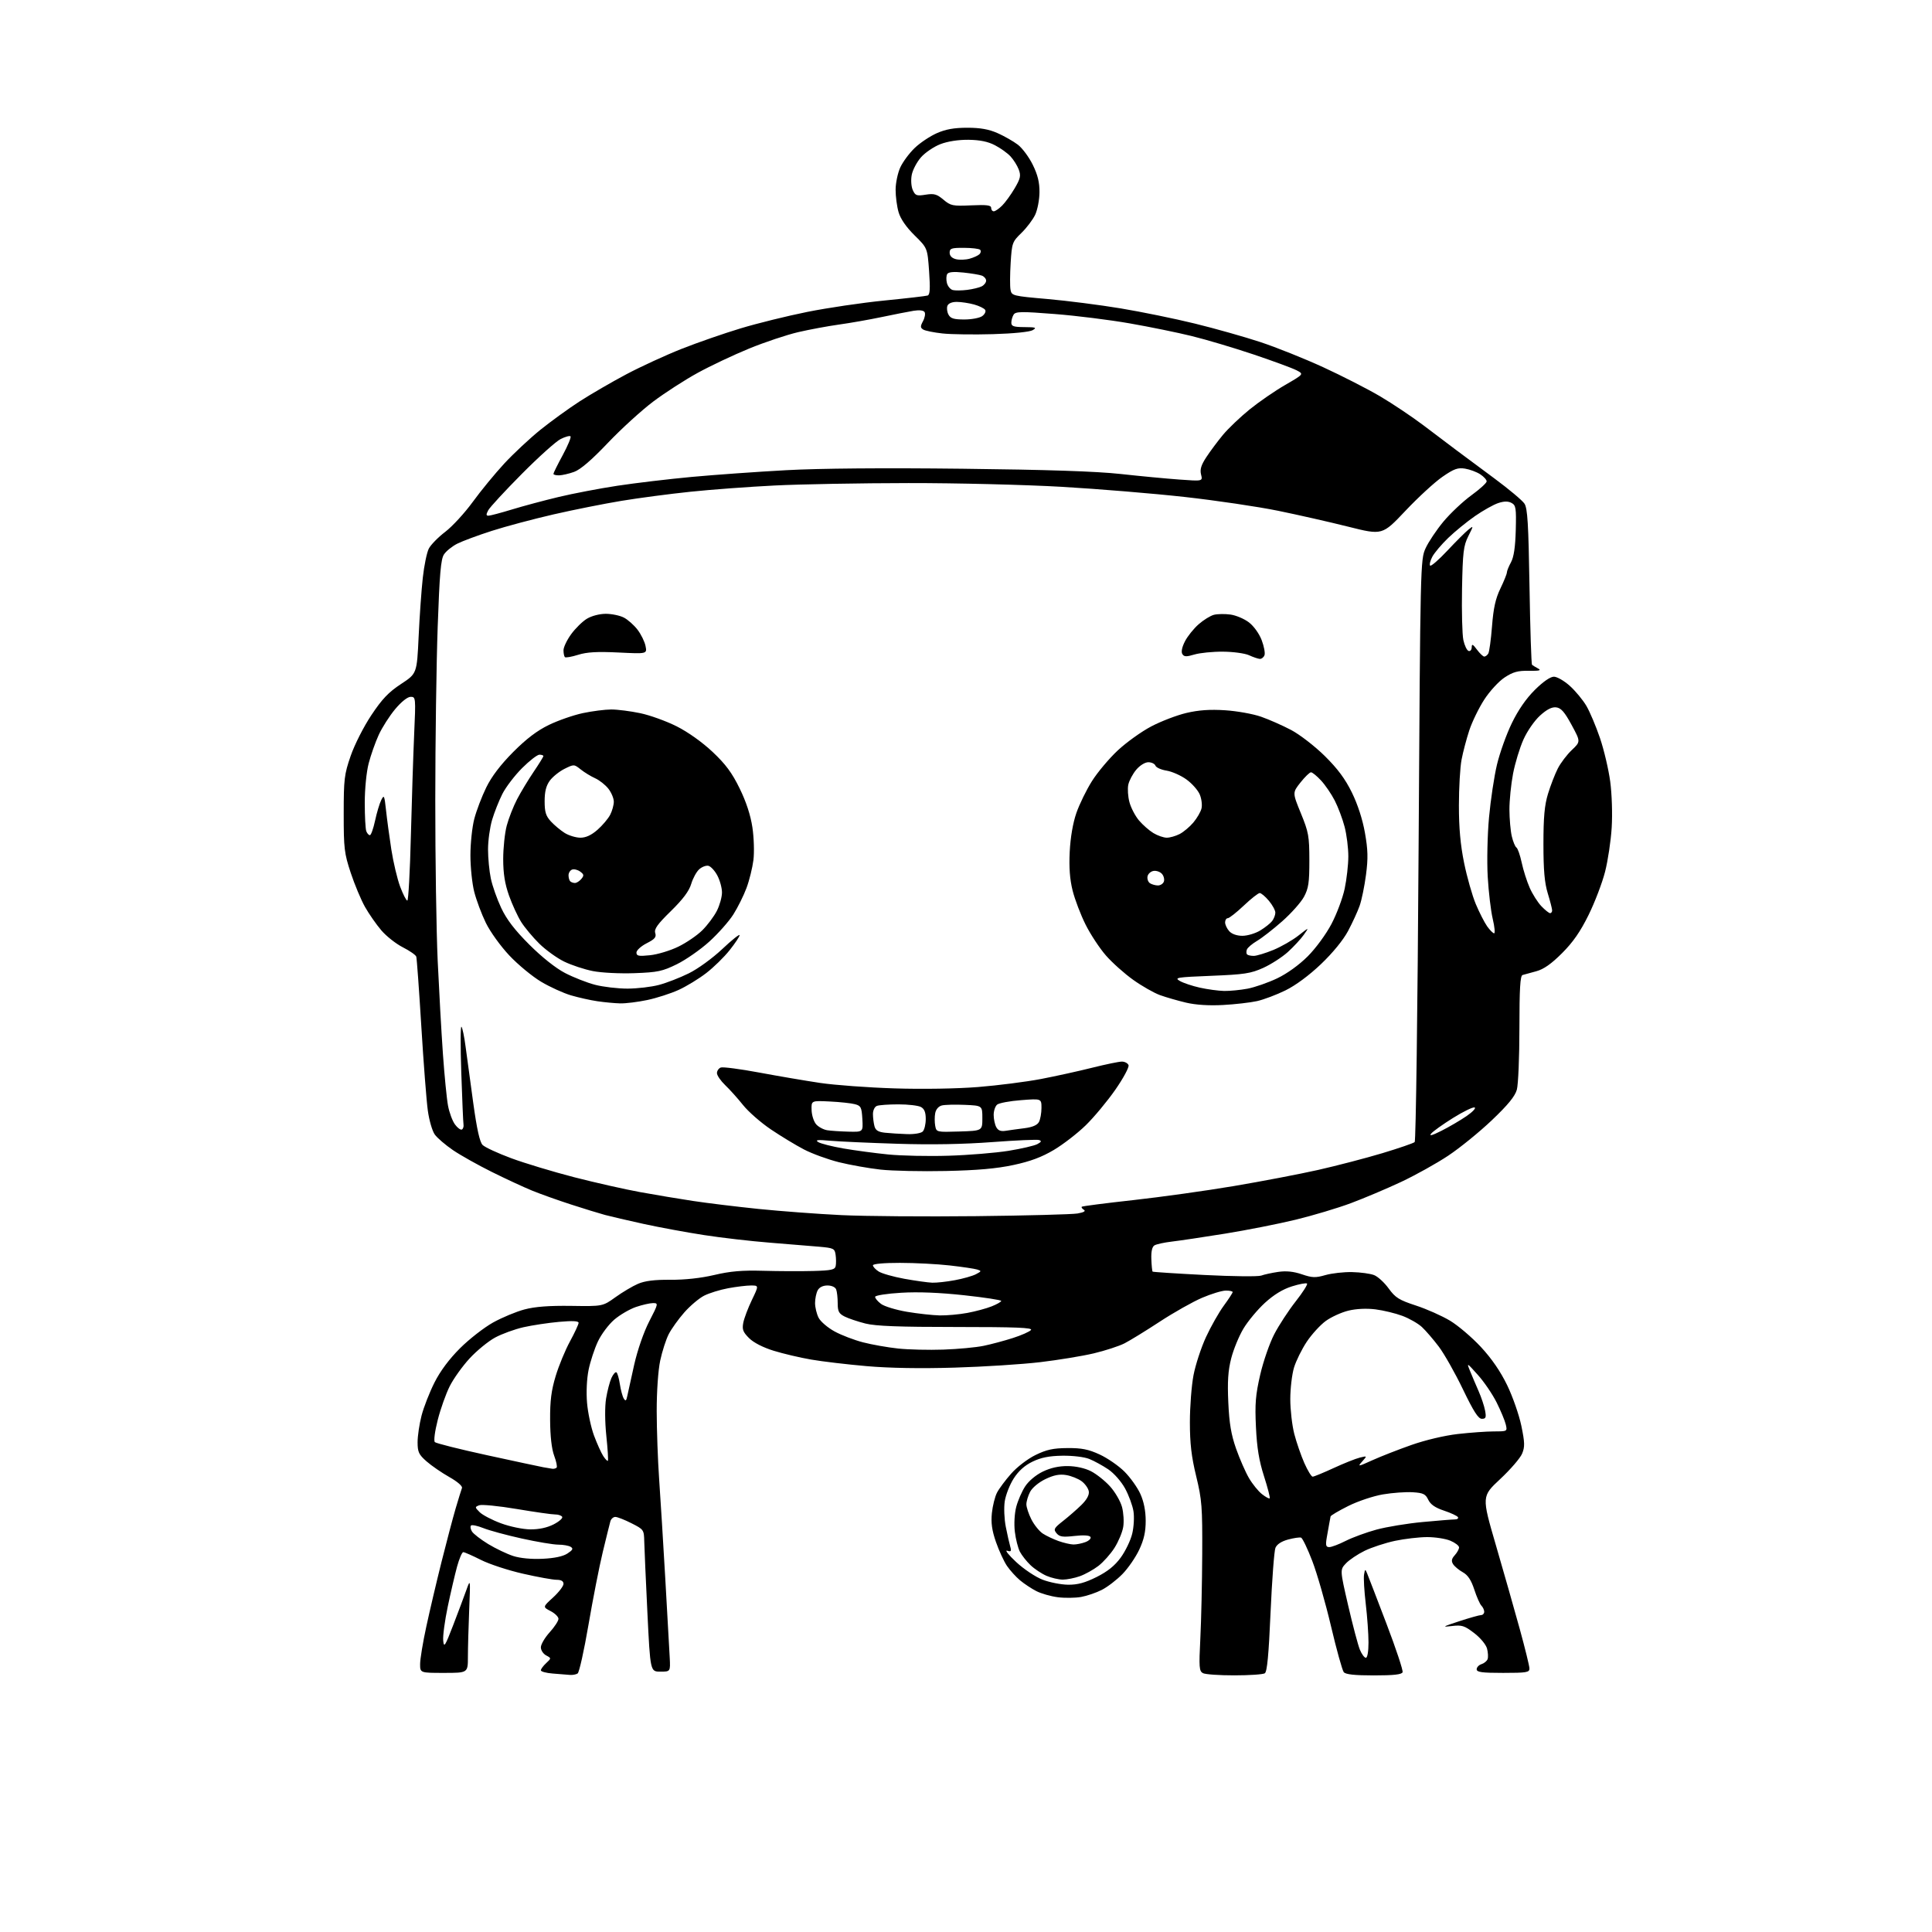 <?xml version="1.0" encoding="UTF-8" standalone="no"?>
<svg 
  version="1.1" 
  xmlns="http://www.w3.org/2000/svg" 
  xmlns:xlink="http://www.w3.org/1999/xlink" 
  xmlns:svg="http://www.w3.org/2000/svg"
  xmlns:rdf="http://www.w3.org/1999/02/22-rdf-syntax-ns#"
  xmlns:cc="http://creativecommons.org/ns#"
  xmlns:dc="http://purl.org/dc/elements/1.1/"
  viewBox="0 0 768 768"
  width="768"
  height="768"
>
<style>svg {background-color: white; }</style>"
<path stroke="none" fill="black" fill-rule="evenodd" d="M226.50,665.80C225.40,665.71 222.36,665.47 219.75,665.26C217.14,665.06 215.00,664.48 215.00,663.98C215.00,663.49 215.94,662.20 217.10,661.13C219.19,659.17 219.19,659.17 217.10,658.05C215.94,657.43 215.00,655.99 215.00,654.84C215.00,653.68 216.57,651.00 218.50,648.87C220.43,646.74 222.00,644.33 222.00,643.52C222.00,642.71 220.59,641.32 218.86,640.43C215.72,638.80 215.72,638.80 219.86,635.02C222.14,632.93 224.00,630.50 224.00,629.62C224.00,628.52 223.11,628.00 221.25,627.99C219.74,627.99 213.72,626.90 207.89,625.57C202.05,624.25 194.52,621.78 191.16,620.08C187.81,618.39 184.65,617.00 184.16,617.00C183.67,617.00 182.56,619.59 181.69,622.75C180.83,625.91 179.16,633.06 177.99,638.64C176.82,644.22 176.00,650.29 176.18,652.14C176.47,655.14 176.89,654.49 180.16,646.00C182.17,640.77 184.53,634.48 185.41,632.00C187.01,627.53 187.01,627.59 186.51,639.91C186.23,646.73 186.00,655.17 186.00,658.66C186.00,665.00 186.00,665.00 176.50,665.00C167.00,665.00 167.00,665.00 167.00,661.48C167.00,659.55 168.10,652.86 169.46,646.61C170.81,640.36 173.53,628.78 175.51,620.88C177.49,612.97 180.02,603.41 181.13,599.62C182.25,595.84 183.38,592.18 183.64,591.50C183.92,590.78 181.83,588.96 178.63,587.16C175.61,585.46 171.53,582.65 169.57,580.93C166.47,578.21 166.00,577.20 166.00,573.29C166.00,570.81 166.71,566.06 167.57,562.73C168.43,559.40 170.74,553.49 172.70,549.60C175.02,544.99 178.57,540.24 182.88,535.94C186.52,532.31 192.43,527.71 196.00,525.72C199.58,523.73 205.21,521.39 208.50,520.52C212.70,519.41 218.26,518.99 227.04,519.11C239.58,519.30 239.58,519.30 244.65,515.66C247.43,513.66 251.47,511.26 253.61,510.34C256.35,509.16 260.16,508.68 266.50,508.73C272.21,508.78 278.58,508.08 283.92,506.83C290.32,505.32 295.00,504.92 303.42,505.16C309.51,505.33 318.40,505.37 323.18,505.24C330.53,505.04 331.91,504.73 332.20,503.25C332.40,502.29 332.38,500.29 332.17,498.82C331.82,496.31 331.39,496.10 325.65,495.59C322.27,495.29 313.43,494.57 306.00,493.98C298.57,493.39 286.81,492.04 279.86,490.96C272.91,489.89 262.11,487.90 255.86,486.53C249.61,485.16 242.70,483.55 240.50,482.96C238.30,482.37 232.22,480.50 227.00,478.81C221.78,477.12 214.80,474.63 211.50,473.28C208.20,471.93 201.00,468.59 195.50,465.86C190.00,463.13 183.06,459.23 180.07,457.20C177.09,455.16 173.83,452.38 172.84,451.00C171.84,449.62 170.60,445.35 170.07,441.50C169.53,437.65 168.37,422.57 167.48,408.00C166.59,393.43 165.69,380.96 165.48,380.29C165.27,379.63 162.87,377.96 160.16,376.58C157.44,375.21 153.59,372.17 151.59,369.84C149.60,367.51 146.67,363.31 145.09,360.51C143.51,357.71 140.96,351.61 139.42,346.96C136.86,339.21 136.62,337.25 136.63,323.50C136.63,309.72 136.85,307.85 139.39,300.50C140.93,296.03 144.56,288.87 147.62,284.28C151.89,277.86 154.46,275.16 159.40,271.91C165.72,267.76 165.72,267.76 166.41,253.13C166.78,245.08 167.53,234.52 168.07,229.66C168.60,224.80 169.68,219.58 170.47,218.06C171.26,216.54 174.20,213.54 177.01,211.40C179.82,209.25 184.74,203.90 187.94,199.50C191.14,195.10 196.77,188.25 200.45,184.27C204.13,180.30 210.60,174.26 214.82,170.85C219.05,167.45 226.10,162.34 230.50,159.50C234.90,156.67 243.22,151.84 249.00,148.77C254.78,145.71 264.68,141.16 271.00,138.66C277.32,136.16 287.88,132.50 294.45,130.52C301.03,128.53 312.95,125.59 320.95,123.98C328.95,122.38 342.70,120.34 351.50,119.47C360.30,118.60 368.06,117.70 368.74,117.48C369.68,117.17 369.82,114.78 369.33,107.83C368.67,98.59 368.67,98.59 363.55,93.55C360.25,90.30 357.99,87.03 357.21,84.38C356.54,82.12 356.01,78.07 356.02,75.38C356.03,72.70 356.88,68.70 357.90,66.50C358.93,64.30 361.50,60.83 363.63,58.80C365.76,56.76 369.70,54.13 372.40,52.94C375.93,51.38 379.29,50.78 384.50,50.78C389.69,50.78 393.06,51.38 396.55,52.92C399.21,54.10 402.84,56.17 404.62,57.52C406.39,58.88 409.06,62.47 410.55,65.52C412.52,69.53 413.25,72.54 413.21,76.45C413.19,79.42 412.41,83.44 411.49,85.39C410.56,87.34 408.11,90.58 406.04,92.59C402.40,96.12 402.25,96.54 401.75,104.51C401.47,109.06 401.44,113.87 401.70,115.20C402.15,117.55 402.56,117.66 416.33,118.86C424.12,119.54 437.25,121.22 445.50,122.59C453.75,123.96 467.02,126.67 474.99,128.63C482.95,130.58 494.65,133.88 500.99,135.97C507.32,138.06 518.58,142.57 526.00,145.98C533.42,149.39 543.57,154.58 548.54,157.50C553.52,160.43 561.35,165.68 565.96,169.16C570.56,172.65 576.39,177.05 578.91,178.94C581.44,180.83 588.23,185.88 594.00,190.15C599.77,194.42 605.17,198.94 606.00,200.21C607.22,202.07 607.59,208.21 608.00,233.17C608.27,250.04 608.73,264.03 609.00,264.27C609.27,264.51 610.35,265.16 611.38,265.72C612.84,266.50 612.01,266.71 607.76,266.65C603.33,266.58 601.43,267.11 598.07,269.33C595.76,270.86 592.15,274.79 590.01,278.11C587.87,281.41 585.20,286.90 584.07,290.31C582.95,293.71 581.56,298.98 580.99,302.00C580.41,305.02 579.94,313.20 579.94,320.16C579.93,329.09 580.54,335.82 582.01,343.05C583.16,348.68 585.25,356.04 586.66,359.40C588.07,362.75 590.11,366.74 591.18,368.25C592.26,369.76 593.50,371.00 593.94,371.00C594.38,371.00 594.13,368.41 593.38,365.25C592.63,362.09 591.74,354.55 591.39,348.50C591.04,342.40 591.27,331.91 591.91,324.94C592.54,318.04 593.96,308.59 595.07,303.94C596.18,299.30 598.82,291.90 600.96,287.50C603.49,282.27 606.66,277.68 610.12,274.25C613.41,270.98 616.27,269.00 617.70,269.00C618.96,269.00 621.82,270.65 624.05,272.67C626.28,274.68 629.24,278.26 630.62,280.61C632.00,282.97 634.43,288.72 636.02,293.40C637.61,298.07 639.44,305.86 640.09,310.70C640.75,315.66 641.01,323.64 640.67,329.00C640.35,334.23 639.17,342.10 638.05,346.50C636.93,350.90 633.99,358.63 631.50,363.68C628.23,370.32 625.31,374.53 620.94,378.90C616.67,383.17 613.65,385.29 610.69,386.09C608.39,386.72 605.94,387.39 605.25,387.58C604.30,387.85 604.00,392.95 603.99,408.72C603.99,420.15 603.53,431.15 602.97,433.16C602.24,435.79 599.46,439.19 593.03,445.31C588.12,449.98 580.32,456.32 575.69,459.40C571.06,462.48 562.60,467.19 556.88,469.87C551.16,472.55 542.21,476.33 536.99,478.28C531.77,480.23 521.88,483.19 515.00,484.86C508.12,486.53 495.52,489.01 487.00,490.39C478.48,491.76 468.98,493.18 465.90,493.54C462.83,493.90 459.68,494.58 458.90,495.06C457.98,495.63 457.56,497.50 457.68,500.56C457.77,503.10 458.00,505.32 458.18,505.49C458.35,505.65 467.66,506.26 478.85,506.83C490.05,507.40 500.17,507.51 501.35,507.07C502.53,506.63 505.57,505.97 508.10,505.60C511.28,505.13 514.19,505.43 517.50,506.55C521.64,507.96 522.92,508.00 526.90,506.86C529.43,506.14 534.20,505.60 537.50,505.68C540.80,505.75 544.72,506.28 546.22,506.87C547.71,507.45 550.32,509.84 552.01,512.18C554.68,515.86 556.13,516.77 562.85,518.97C567.12,520.36 573.22,523.08 576.42,525.00C579.61,526.92 585.13,531.62 588.68,535.44C592.96,540.05 596.47,545.16 599.13,550.65C601.33,555.19 603.86,562.46 604.76,566.79C606.14,573.46 606.18,575.14 605.06,577.85C604.33,579.61 600.42,584.15 596.36,587.94C588.98,594.83 588.98,594.83 594.62,614.17C597.72,624.80 601.99,639.80 604.11,647.50C606.23,655.20 607.97,662.29 607.98,663.25C608.00,664.81 606.84,665.00 597.50,665.00C589.05,665.00 587.00,664.72 587.00,663.57C587.00,662.78 587.86,661.86 588.91,661.53C589.96,661.20 591.05,660.30 591.34,659.55C591.63,658.79 591.53,656.89 591.12,655.33C590.68,653.72 588.48,651.06 585.99,649.16C582.10,646.19 581.12,645.89 577.06,646.38C573.07,646.87 573.44,646.63 580.00,644.49C584.12,643.14 588.06,642.03 588.75,642.02C589.44,642.01 590.00,641.41 590.00,640.70C590.00,639.98 589.50,638.90 588.89,638.29C588.28,637.68 587.00,634.79 586.05,631.87C584.81,628.09 583.50,626.11 581.50,625.00C579.95,624.14 578.21,622.69 577.63,621.78C576.85,620.53 577.01,619.65 578.29,618.23C579.23,617.19 580.00,615.79 580.00,615.12C580.00,614.45 578.44,613.25 576.53,612.45C574.62,611.65 570.46,611.01 567.28,611.02C564.10,611.03 558.36,611.70 554.52,612.51C550.68,613.33 545.25,615.11 542.46,616.47C539.67,617.84 536.32,620.09 535.02,621.48C532.64,624.01 532.64,624.01 535.93,638.26C537.74,646.09 539.83,653.96 540.56,655.75C541.30,657.54 542.37,659.00 542.95,659.00C543.57,659.00 544.00,656.50 544.00,652.92C544.00,649.58 543.51,642.68 542.91,637.59C542.31,632.50 542.00,627.25 542.23,625.92C542.62,623.64 542.70,623.62 543.47,625.50C543.93,626.60 547.39,635.60 551.16,645.49C554.94,655.39 557.81,664.05 557.55,664.74C557.20,665.65 554.00,666.00 546.15,666.00C538.46,666.00 534.93,665.62 534.17,664.71C533.58,664.00 531.30,655.79 529.10,646.46C526.90,637.13 523.56,625.47 521.66,620.54C519.77,615.61 517.76,611.42 517.19,611.23C516.62,611.04 514.30,611.38 512.03,611.99C509.38,612.71 507.59,613.89 507.00,615.30C506.51,616.51 505.64,628.04 505.07,640.93C504.33,657.90 503.70,664.57 502.78,665.16C502.07,665.61 496.63,665.98 490.68,665.98C484.74,665.99 479.11,665.60 478.18,665.10C476.69,664.30 476.57,662.79 477.15,651.35C477.51,644.28 477.85,629.19 477.90,617.81C477.99,598.97 477.78,596.21 475.50,586.81C473.60,578.98 473.00,573.82 473.00,565.34C473.00,559.20 473.65,550.79 474.44,546.65C475.23,542.52 477.47,535.69 479.41,531.49C481.35,527.29 484.53,521.69 486.47,519.04C488.41,516.40 490.00,513.95 490.00,513.62C490.00,513.28 488.76,513.01 487.25,513.03C485.74,513.04 481.50,514.33 477.83,515.90C474.16,517.47 466.62,521.72 461.06,525.36C455.51,529.00 449.18,532.89 446.99,534.01C444.80,535.12 439.30,536.91 434.76,537.99C430.22,539.06 420.65,540.63 413.50,541.48C406.35,542.33 391.05,543.31 379.50,543.65C365.98,544.06 353.51,543.85 344.50,543.06C336.80,542.39 326.88,541.22 322.45,540.45C318.03,539.69 311.31,538.11 307.53,536.94C303.28,535.62 299.55,533.71 297.75,531.91C295.32,529.47 294.95,528.47 295.48,525.75C295.84,523.96 297.37,519.91 298.89,516.75C301.66,511.00 301.66,511.00 298.51,511.00C296.78,511.00 292.71,511.49 289.47,512.09C286.22,512.69 281.92,514.02 279.90,515.05C277.89,516.08 274.34,519.07 272.02,521.71C269.70,524.34 266.91,528.24 265.82,530.36C264.74,532.48 263.22,537.20 262.44,540.86C261.62,544.73 261.04,553.13 261.05,561.00C261.06,568.42 261.50,580.58 262.02,588.00C262.54,595.42 263.64,613.20 264.46,627.50C265.28,641.80 266.07,655.98 266.23,659.00C266.50,664.50 266.50,664.50 262.50,664.50C258.50,664.50 258.50,664.50 257.35,641.00C256.72,628.08 256.16,615.37 256.10,612.77C256.00,608.13 255.90,607.98 251.03,605.52C248.30,604.13 245.41,603.00 244.60,603.00C243.79,603.00 242.91,603.79 242.63,604.75C242.36,605.71 240.99,611.23 239.60,617.00C238.21,622.77 235.65,635.83 233.91,646.00C232.17,656.17 230.24,664.83 229.62,665.23C229.00,665.64 227.60,665.90 226.50,665.80zM429.72,634.82C427.40,635.23 423.23,635.28 420.46,634.92C417.69,634.56 413.87,633.47 411.96,632.49C410.06,631.52 407.15,629.59 405.50,628.22C403.85,626.84 401.50,624.25 400.28,622.46C399.07,620.67 397.10,616.40 395.91,612.97C394.31,608.35 393.89,605.36 394.29,601.47C394.59,598.59 395.50,594.94 396.32,593.36C397.13,591.79 399.66,588.39 401.94,585.81C404.27,583.16 408.49,579.93 411.63,578.39C416.05,576.23 418.64,575.67 424.34,575.63C430.01,575.59 432.68,576.13 437.15,578.19C440.25,579.62 444.69,582.69 447.00,585.00C449.31,587.31 452.15,591.29 453.31,593.85C454.69,596.90 455.42,600.56 455.43,604.50C455.44,608.87 454.75,611.99 452.87,616.00C451.46,619.02 448.46,623.39 446.19,625.71C443.93,628.02 440.25,630.85 438.01,631.99C435.77,633.14 432.04,634.41 429.72,634.82zM424.59,629.95C428.36,629.99 431.30,629.19 435.91,626.89C440.30,624.69 443.15,622.40 445.52,619.14C447.38,616.59 449.43,612.33 450.07,609.68C450.71,607.03 450.94,603.00 450.57,600.74C450.21,598.47 448.71,594.41 447.25,591.71C445.72,588.91 442.84,585.64 440.54,584.08C438.32,582.59 434.93,580.73 433.01,579.96C431.02,579.16 426.43,578.61 422.31,578.67C417.03,578.75 413.83,579.39 410.43,581.03C407.28,582.56 404.86,584.74 402.93,587.77C401.36,590.24 399.78,594.31 399.40,596.82C399.02,599.32 399.21,603.88 399.82,606.94C400.42,610.00 401.22,613.52 401.58,614.76C402.13,616.65 401.93,616.93 400.37,616.44C399.34,616.12 400.95,618.14 403.94,620.93C406.98,623.76 411.62,626.86 414.44,627.95C417.22,629.02 421.79,629.92 424.59,629.95zM422.50,627.92C420.85,627.92 417.93,627.24 416.00,626.41C414.07,625.57 411.22,623.68 409.66,622.19C408.10,620.71 406.20,618.30 405.43,616.84C404.66,615.37 403.76,611.77 403.41,608.84C403.05,605.77 403.29,601.58 403.97,599.00C404.62,596.52 406.21,592.87 407.51,590.87C408.90,588.73 411.77,586.32 414.52,584.99C417.62,583.49 420.94,582.75 424.46,582.79C427.71,582.82 431.28,583.61 433.69,584.84C435.86,585.95 439.27,588.66 441.26,590.87C443.26,593.08 445.40,596.76 446.02,599.06C446.63,601.35 446.85,604.94 446.49,607.03C446.14,609.13 444.58,612.85 443.03,615.29C441.48,617.74 438.59,620.97 436.61,622.49C434.63,624.00 431.32,625.84 429.25,626.57C427.19,627.31 424.15,627.91 422.50,627.92zM215.69,619.64C220.40,619.42 223.81,618.70 225.57,617.54C227.68,616.16 227.97,615.59 226.88,614.91C226.12,614.42 223.88,614.02 221.90,614.02C219.92,614.01 213.39,612.91 207.38,611.58C201.38,610.26 194.54,608.40 192.19,607.46C189.84,606.52 187.61,606.05 187.24,606.42C186.87,606.79 187.04,607.86 187.62,608.80C188.20,609.73 191.11,611.98 194.08,613.79C197.06,615.59 201.53,617.73 204.00,618.53C206.79,619.43 211.23,619.85 215.69,619.64zM528.42,615.00C529.33,615.00 532.27,613.88 534.97,612.51C537.67,611.15 543.17,609.13 547.19,608.04C551.21,606.95 559.45,605.59 565.50,605.03C571.55,604.46 577.31,604.00 578.31,604.00C579.30,604.00 579.86,603.58 579.55,603.08C579.23,602.57 576.74,601.41 574.01,600.50C570.51,599.34 568.66,598.06 567.76,596.18C566.67,593.89 565.76,593.45 561.57,593.19C558.87,593.02 553.56,593.40 549.76,594.04C545.92,594.69 539.79,596.74 535.93,598.67C532.12,600.58 528.96,602.44 528.92,602.82C528.87,603.19 528.65,604.40 528.42,605.50C528.20,606.60 527.74,609.19 527.40,611.25C526.89,614.31 527.08,615.00 528.42,615.00zM426.68,613.96C427.89,613.98 430.05,613.55 431.50,613.00C432.94,612.45 433.83,611.53 433.48,610.96C433.07,610.31 430.70,610.16 427.13,610.57C422.43,611.10 421.17,610.91 419.99,609.49C418.71,607.95 418.97,607.45 422.53,604.65C424.71,602.94 428.00,600.08 429.82,598.30C432.00,596.17 433.03,594.30 432.82,592.88C432.65,591.68 431.36,589.86 429.98,588.82C428.59,587.79 425.81,586.68 423.79,586.35C421.13,585.92 418.88,586.37 415.54,587.98C412.89,589.26 410.32,591.41 409.47,593.05C408.66,594.62 408.00,596.84 408.00,597.99C408.00,599.14 408.91,601.86 410.01,604.03C411.12,606.20 413.15,608.71 414.52,609.61C415.89,610.51 418.70,611.84 420.76,612.58C422.82,613.31 425.48,613.93 426.68,613.96zM210.79,607.95C214.23,607.98 217.48,607.29 220.08,605.96C222.27,604.84 223.80,603.49 223.48,602.96C223.15,602.43 221.90,602.01 220.69,602.02C219.49,602.04 212.61,601.06 205.42,599.85C198.23,598.64 191.51,597.98 190.49,598.37C188.71,599.05 188.72,599.16 190.67,601.11C191.78,602.23 195.58,604.21 199.10,605.52C202.71,606.86 207.81,607.92 210.79,607.95zM504.73,595.61C504.96,595.38 503.94,591.43 502.47,586.84C500.49,580.67 499.65,575.58 499.26,567.31C498.81,557.97 499.10,554.52 500.96,546.44C502.19,541.12 504.71,533.86 506.56,530.32C508.41,526.77 512.22,520.94 515.04,517.35C517.86,513.77 519.90,510.56 519.57,510.24C519.24,509.91 516.52,510.42 513.53,511.36C509.88,512.51 506.33,514.69 502.79,517.93C499.88,520.60 496.05,525.20 494.29,528.14C492.52,531.09 490.33,536.42 489.42,539.98C488.17,544.87 487.89,549.17 488.27,557.48C488.65,565.85 489.40,570.28 491.37,575.89C492.81,579.96 495.11,585.22 496.49,587.57C497.87,589.93 500.19,592.79 501.65,593.94C503.11,595.09 504.49,595.84 504.73,595.61zM521.80,587.00C522.31,587.00 526.05,585.46 530.13,583.58C534.20,581.70 538.88,579.83 540.52,579.43C543.50,578.70 543.50,578.70 541.51,580.94C539.59,583.10 539.74,583.09 545.51,580.48C548.80,578.99 555.77,576.26 561.00,574.42C566.56,572.46 574.23,570.64 579.50,570.04C584.45,569.48 590.91,569.01 593.86,569.01C599.19,569.00 599.21,568.99 598.57,566.25C598.22,564.74 596.58,560.80 594.93,557.50C593.28,554.20 589.91,549.25 587.43,546.50C583.04,541.60 582.97,541.57 584.37,545.00C585.15,546.92 586.68,550.52 587.77,553.00C588.86,555.48 590.02,558.96 590.35,560.75C590.85,563.48 590.65,564.00 589.06,564.00C587.64,564.00 585.79,561.10 581.54,552.28C578.44,545.83 574.12,538.20 571.95,535.31C569.77,532.43 566.75,528.92 565.24,527.52C563.73,526.11 560.24,524.12 557.48,523.08C554.72,522.05 549.90,520.88 546.77,520.49C543.26,520.05 539.16,520.24 536.06,520.99C533.30,521.65 529.23,523.50 527.03,525.09C524.83,526.69 521.42,530.42 519.45,533.38C517.48,536.34 515.21,540.95 514.39,543.63C513.58,546.31 512.91,551.96 512.91,556.19C512.91,560.41 513.63,566.64 514.50,570.02C515.38,573.40 517.18,578.60 518.49,581.58C519.81,584.56 521.30,587.00 521.80,587.00zM219.58,583.86C220.18,583.94 220.93,583.73 221.26,583.41C221.58,583.08 221.15,580.95 220.29,578.66C219.29,575.97 218.72,570.96 218.68,564.50C218.63,556.84 219.15,552.74 220.89,547.00C222.13,542.88 224.70,536.67 226.58,533.22C228.46,529.76 230.00,526.44 230.00,525.85C230.00,525.10 227.57,524.98 222.25,525.46C217.99,525.84 211.62,526.80 208.10,527.59C204.57,528.39 199.48,530.25 196.77,531.72C194.06,533.20 189.51,536.92 186.67,540.00C183.83,543.08 180.27,548.05 178.77,551.05C177.26,554.05 175.12,560.07 174.01,564.44C172.85,568.99 172.36,572.76 172.86,573.26C173.34,573.74 182.69,576.09 193.63,578.47C204.56,580.85 214.64,583.01 216.01,583.26C217.38,583.52 218.99,583.79 219.58,583.86zM241.64,580.69C241.85,580.48 241.58,576.05 241.03,570.83C240.44,565.10 240.40,559.19 240.93,555.92C241.42,552.94 242.37,549.28 243.05,547.78C243.73,546.29 244.62,545.27 245.03,545.52C245.44,545.77 246.06,547.89 246.41,550.24C246.77,552.58 247.46,555.15 247.96,555.95C248.67,557.09 248.97,556.87 249.35,554.95C249.62,553.60 250.86,548.00 252.10,542.50C253.44,536.59 255.89,529.53 258.09,525.25C261.72,518.20 261.76,518.00 259.59,518.00C258.36,518.00 255.30,518.70 252.79,519.55C250.29,520.41 246.41,522.67 244.18,524.58C241.95,526.49 239.02,530.40 237.67,533.28C236.32,536.15 234.66,541.20 233.98,544.50C233.25,548.07 233.00,553.40 233.36,557.66C233.69,561.59 234.94,567.44 236.13,570.66C237.33,573.87 238.98,577.53 239.79,578.78C240.60,580.04 241.44,580.89 241.64,580.69zM375.00,536.49C380.77,536.29 387.98,535.62 391.00,534.99C394.02,534.37 399.28,532.96 402.67,531.87C406.07,530.78 409.29,529.35 409.84,528.69C410.60,527.77 403.81,527.50 380.17,527.50C357.36,527.50 348.09,527.15 344.00,526.12C340.98,525.35 337.26,524.11 335.75,523.34C333.46,522.18 333.00,521.30 333.00,518.06C333.00,515.92 332.73,513.45 332.39,512.58C332.04,511.65 330.61,511.00 328.93,511.00C327.13,511.00 325.69,511.71 325.04,512.93C324.47,514.00 324.00,516.27 324.00,517.98C324.00,519.70 324.64,522.34 325.42,523.85C326.20,525.36 329.06,527.80 331.78,529.28C334.49,530.76 339.59,532.71 343.11,533.61C346.62,534.52 352.88,535.62 357.00,536.06C361.12,536.50 369.23,536.69 375.00,536.49zM373.57,522.90C376.35,522.95 381.28,522.51 384.51,521.91C387.75,521.31 392.11,520.14 394.20,519.30C396.29,518.47 398.00,517.49 398.00,517.13C398.00,516.78 391.36,515.76 383.25,514.88C373.59,513.83 364.96,513.48 358.24,513.89C352.58,514.22 347.94,514.95 347.88,515.50C347.83,516.05 348.88,517.32 350.22,518.32C351.56,519.32 356.22,520.73 360.58,521.47C364.94,522.20 370.78,522.84 373.57,522.90zM370.57,509.89C372.25,509.95 376.30,509.51 379.56,508.90C382.82,508.30 386.59,507.23 387.93,506.53C390.20,505.34 390.23,505.21 388.43,504.65C387.37,504.32 382.45,503.59 377.50,503.03C372.55,502.47 363.66,502.01 357.75,502.01C351.41,502.00 347.00,502.40 347.00,502.98C347.00,503.51 348.01,504.62 349.25,505.42C350.49,506.23 355.10,507.54 359.50,508.34C363.90,509.13 368.88,509.83 370.57,509.89zM388.00,483.44C408.07,483.22 426.22,482.74 428.33,482.38C430.84,481.94 431.71,481.44 430.86,480.91C430.14,480.47 429.77,479.92 430.03,479.69C430.29,479.46 439.50,478.27 450.50,477.06C461.50,475.84 479.50,473.33 490.50,471.47C501.50,469.61 516.58,466.73 524.00,465.06C531.42,463.38 542.90,460.39 549.50,458.41C556.10,456.42 561.89,454.43 562.36,453.99C562.83,453.54 563.53,401.28 563.91,337.84C564.60,223.97 564.64,222.44 566.69,217.95C567.83,215.44 571.03,210.67 573.79,207.34C576.56,204.02 581.55,199.32 584.88,196.90C588.22,194.48 590.95,191.99 590.97,191.37C590.99,190.74 589.84,189.47 588.42,188.54C587.00,187.61 584.28,186.60 582.38,186.29C579.50,185.82 577.99,186.36 573.40,189.53C570.36,191.62 563.74,197.70 558.69,203.05C549.50,212.77 549.50,212.77 536.00,209.38C528.58,207.52 515.98,204.66 508.00,203.03C500.02,201.40 483.38,198.94 471.00,197.56C458.62,196.18 436.63,194.36 422.12,193.52C407.44,192.68 380.39,192.01 361.12,192.03C342.08,192.05 318.18,192.48 308.00,192.99C297.82,193.49 282.75,194.61 274.50,195.47C266.25,196.33 253.88,197.96 247.00,199.10C240.12,200.24 227.97,202.66 220.00,204.49C212.03,206.32 201.00,209.26 195.50,211.03C190.00,212.79 183.82,215.09 181.76,216.13C179.71,217.17 177.33,219.09 176.48,220.40C175.24,222.28 174.73,228.15 173.99,249.13C173.47,263.63 173.04,294.62 173.03,318.00C173.02,341.38 173.45,370.18 173.99,382.00C174.54,393.82 175.47,410.48 176.07,419.00C176.67,427.52 177.58,436.75 178.09,439.50C178.60,442.25 179.85,445.62 180.87,447.00C181.88,448.38 183.12,449.27 183.61,449.00C184.10,448.73 184.39,447.82 184.25,447.00C184.12,446.18 183.72,436.95 183.37,426.50C183.01,416.05 183.04,407.79 183.43,408.15C183.82,408.51 184.57,412.11 185.09,416.15C185.62,420.19 186.98,430.25 188.13,438.50C189.57,448.91 190.71,454.01 191.85,455.15C192.76,456.06 197.88,458.43 203.22,460.41C208.57,462.39 219.82,465.79 228.22,467.96C236.63,470.12 248.45,472.79 254.50,473.89C260.55,474.99 270.00,476.57 275.50,477.40C281.00,478.24 292.70,479.66 301.50,480.57C310.30,481.47 325.15,482.58 334.50,483.03C343.85,483.48 367.93,483.66 388.00,483.44zM376.00,465.49C366.38,465.70 354.68,465.45 350.00,464.93C345.32,464.41 337.90,463.09 333.50,462.00C329.10,460.90 322.84,458.62 319.60,456.93C316.35,455.24 310.43,451.65 306.44,448.96C302.45,446.27 297.47,441.91 295.38,439.28C293.28,436.65 290.09,433.09 288.28,431.37C286.48,429.64 285.00,427.49 285.00,426.58C285.00,425.68 285.68,424.68 286.51,424.36C287.33,424.04 294.20,424.94 301.76,426.35C309.32,427.76 320.23,429.62 326.00,430.48C331.77,431.34 345.05,432.32 355.50,432.65C366.71,433.01 380.36,432.78 388.80,432.11C396.66,431.48 407.91,430.04 413.80,428.92C419.68,427.79 428.86,425.77 434.18,424.43C439.51,423.10 444.81,422.00 445.96,422.00C447.12,422.00 448.31,422.64 448.61,423.42C448.91,424.21 446.56,428.58 443.37,433.17C440.18,437.75 434.89,444.11 431.61,447.31C428.33,450.51 422.62,454.92 418.92,457.12C414.08,459.99 409.55,461.68 402.84,463.11C396.18,464.54 388.47,465.22 376.00,465.49zM377.03,459.42C385.02,459.18 395.76,458.29 400.89,457.47C406.02,456.64 411.17,455.44 412.35,454.81C413.97,453.94 414.14,453.55 413.05,453.18C412.26,452.92 403.88,453.29 394.44,454.00C383.24,454.85 370.20,455.09 356.89,454.67C345.67,454.32 333.57,453.78 330.00,453.46C325.02,453.01 323.91,453.14 325.25,453.99C326.21,454.60 330.71,455.74 335.25,456.53C339.79,457.31 347.77,458.39 353.00,458.91C358.23,459.44 369.04,459.67 377.03,459.42zM573.01,449.50C576.03,447.98 580.50,445.36 582.95,443.68C585.39,442.00 586.85,440.45 586.18,440.23C585.51,440.00 581.65,441.88 577.61,444.40C573.57,446.92 569.65,449.72 568.90,450.63C567.98,451.72 569.35,451.35 573.01,449.50zM360.55,450.83C363.37,450.93 366.13,450.47 366.80,449.80C367.46,449.14 368.00,446.91 368.00,444.84C368.00,442.14 367.45,440.78 366.07,440.04C365.00,439.47 360.99,439.00 357.15,439.00C353.31,439.00 349.45,439.27 348.58,439.61C347.69,439.95 347.01,441.36 347.01,442.86C347.02,444.31 347.29,446.49 347.62,447.70C348.06,449.34 349.12,449.99 351.85,450.28C353.86,450.49 357.77,450.74 360.55,450.83zM337.30,449.85C343.10,450.00 343.10,450.00 342.80,444.82C342.53,440.16 342.23,439.56 339.83,438.93C338.36,438.54 333.86,438.05 329.83,437.86C322.50,437.50 322.50,437.50 322.62,441.27C322.68,443.35 323.51,445.91 324.47,446.97C325.43,448.02 327.40,449.07 328.85,449.29C330.31,449.52 334.11,449.77 337.30,449.85zM381.37,449.79C390.50,449.50 390.50,449.50 390.50,444.50C390.50,439.50 390.50,439.50 383.52,439.20C379.68,439.03 375.57,439.14 374.39,439.44C373.10,439.76 372.04,440.99 371.76,442.49C371.49,443.87 371.50,446.14 371.76,447.54C372.24,450.06 372.30,450.07 381.37,449.79zM399.77,449.51C401.27,449.27 404.64,448.81 407.25,448.48C410.44,448.07 412.32,447.26 413.00,446.00C413.55,444.97 414.00,442.46 414.00,440.42C414.00,436.70 414.00,436.70 405.88,437.33C401.41,437.67 397.14,438.47 396.38,439.10C395.62,439.73 395.00,441.57 395.00,443.19C395.00,444.81 395.46,446.99 396.02,448.04C396.75,449.40 397.81,449.82 399.77,449.51zM486.21,399.50C480.61,399.81 475.36,399.47 471.50,398.57C468.20,397.79 463.53,396.45 461.13,395.58C458.73,394.71 453.93,391.98 450.47,389.51C447.01,387.05 442.13,382.69 439.63,379.83C437.13,376.97 433.50,371.46 431.55,367.57C429.60,363.68 427.28,357.60 426.39,354.05C425.26,349.53 424.92,344.87 425.23,338.55C425.52,332.88 426.50,327.13 427.88,323.16C429.09,319.68 431.88,313.97 434.08,310.49C436.28,307.00 440.89,301.52 444.32,298.31C447.76,295.10 453.75,290.80 457.64,288.76C461.54,286.71 467.83,284.30 471.61,283.41C476.50,282.26 480.97,281.95 487.00,282.34C491.68,282.64 498.10,283.79 501.28,284.90C504.45,286.00 509.85,288.39 513.28,290.20C516.72,292.03 522.67,296.63 526.60,300.50C531.71,305.55 534.73,309.60 537.39,315.03C539.71,319.75 541.64,325.71 542.58,331.03C543.78,337.81 543.87,341.14 543.01,347.72C542.42,352.24 541.28,357.79 540.48,360.05C539.69,362.31 537.61,366.82 535.88,370.08C533.94,373.71 529.78,378.80 525.11,383.25C520.41,387.73 515.02,391.72 511.00,393.69C507.42,395.45 502.34,397.36 499.71,397.95C497.07,398.54 490.99,399.24 486.21,399.50zM246.50,398.86C244.30,398.80 240.24,398.42 237.48,398.01C234.71,397.61 229.99,396.55 226.98,395.67C223.96,394.78 218.64,392.36 215.14,390.28C211.64,388.20 205.95,383.51 202.50,379.85C198.98,376.12 194.87,370.41 193.13,366.85C191.43,363.36 189.36,357.82 188.52,354.54C187.68,351.26 187.00,344.72 187.00,340.00C187.00,335.28 187.69,328.75 188.54,325.49C189.39,322.24 191.53,316.63 193.29,313.03C195.43,308.66 198.97,304.01 203.99,298.95C209.25,293.67 213.52,290.43 218.21,288.16C221.91,286.37 227.98,284.26 231.71,283.47C235.45,282.68 240.53,282.03 243.00,282.03C245.47,282.03 250.65,282.69 254.50,283.50C258.35,284.30 264.87,286.66 268.99,288.73C273.50,291.00 279.17,295.04 283.26,298.89C288.45,303.78 290.98,307.19 294.01,313.39C296.63,318.74 298.36,324.02 299.09,328.89C299.70,332.95 299.88,338.79 299.50,341.87C299.11,344.95 297.88,349.95 296.75,352.98C295.62,356.02 293.26,360.76 291.51,363.52C289.75,366.29 285.44,371.15 281.94,374.32C278.43,377.50 272.64,381.53 269.09,383.28C263.34,386.11 261.45,386.51 252.24,386.85C246.44,387.06 239.13,386.70 235.68,386.02C232.28,385.35 227.14,383.65 224.25,382.24C221.36,380.83 216.92,377.62 214.37,375.11C211.82,372.60 208.59,368.73 207.19,366.52C205.79,364.31 203.61,359.57 202.34,356.00C200.68,351.30 200.04,347.28 200.03,341.50C200.03,337.10 200.66,331.11 201.44,328.19C202.21,325.28 204.07,320.55 205.56,317.69C207.05,314.84 210.01,309.94 212.14,306.80C214.26,303.67 216.00,300.86 216.00,300.55C216.00,300.25 215.30,300.00 214.43,300.00C213.57,300.00 210.47,302.40 207.54,305.33C204.60,308.27 201.08,312.88 199.71,315.58C198.34,318.29 196.50,322.94 195.61,325.93C194.73,328.92 194.00,334.18 194.00,337.63C194.00,341.08 194.50,346.29 195.11,349.20C195.71,352.12 197.58,357.40 199.24,360.93C201.40,365.52 204.61,369.70 210.39,375.48C215.37,380.46 220.85,384.82 224.58,386.77C227.93,388.51 233.31,390.63 236.54,391.47C239.77,392.31 245.59,392.99 249.46,392.99C253.33,392.98 258.95,392.32 261.95,391.52C264.95,390.73 270.29,388.66 273.80,386.92C277.41,385.15 283.20,380.94 287.10,377.27C290.89,373.69 294.00,371.20 294.00,371.75C294.00,372.29 292.21,374.98 290.03,377.72C287.85,380.47 283.67,384.56 280.74,386.81C277.82,389.07 272.89,392.08 269.80,393.49C266.70,394.91 261.09,396.72 257.33,397.52C253.58,398.31 248.70,398.92 246.50,398.86zM486.61,393.92C488.88,393.96 493.08,393.55 495.95,393.01C498.82,392.46 504.10,390.62 507.69,388.91C511.65,387.02 516.41,383.59 519.85,380.15C523.05,376.95 527.15,371.35 529.30,367.25C531.39,363.27 533.75,356.97 534.53,353.26C535.32,349.54 535.97,343.78 535.98,340.46C535.99,337.14 535.33,331.84 534.51,328.69C533.69,325.54 531.92,320.84 530.58,318.23C529.25,315.63 526.79,312.04 525.13,310.25C523.47,308.46 521.68,307.00 521.14,307.00C520.61,307.00 518.73,308.82 516.96,311.05C513.76,315.10 513.76,315.10 517.12,323.30C520.19,330.80 520.48,332.39 520.49,342.00C520.50,350.86 520.16,353.13 518.35,356.50C517.16,358.70 513.27,363.07 509.70,366.22C506.13,369.37 501.63,372.88 499.69,374.02C497.76,375.16 495.94,376.70 495.66,377.45C495.37,378.19 495.41,379.07 495.74,379.40C496.06,379.73 497.27,379.99 498.42,379.98C499.56,379.96 503.06,378.90 506.18,377.62C509.30,376.33 513.79,373.76 516.16,371.89C520.47,368.50 520.47,368.50 518.27,371.60C517.07,373.30 514.21,376.39 511.92,378.46C509.62,380.53 505.22,383.36 502.13,384.76C497.20,386.98 494.64,387.37 481.50,387.90C467.75,388.45 466.71,388.62 469.00,389.95C470.38,390.75 473.98,391.95 477.00,392.62C480.02,393.29 484.35,393.87 486.61,393.92zM258.39,379.72C261.36,379.42 266.41,377.89 269.62,376.33C272.83,374.77 277.14,371.83 279.19,369.79C281.24,367.75 283.84,364.28 284.96,362.08C286.08,359.88 287.00,356.59 287.00,354.77C287.00,352.96 286.16,349.90 285.13,347.98C284.11,346.07 282.50,344.35 281.56,344.16C280.62,343.98 278.98,344.61 277.92,345.58C276.85,346.54 275.43,349.16 274.76,351.39C273.92,354.22 271.46,357.50 266.69,362.17C261.32,367.42 259.97,369.32 260.47,370.89C260.98,372.52 260.32,373.31 257.05,374.97C254.82,376.11 253.00,377.77 253.00,378.66C253.00,380.02 253.86,380.19 258.39,379.72zM493.90,372.00C495.88,371.99 499.07,371.04 500.98,369.87C502.90,368.70 505.02,367.02 505.70,366.12C506.38,365.23 506.95,363.75 506.97,362.83C506.99,361.91 505.83,359.77 504.41,358.08C502.99,356.38 501.34,355.00 500.76,355.00C500.17,355.00 497.31,357.25 494.41,360.00C491.50,362.75 488.64,365.00 488.06,365.00C487.48,365.00 487.00,365.75 487.00,366.67C487.00,367.59 487.74,369.17 488.65,370.17C489.68,371.30 491.69,372.00 493.90,372.00zM616.19,363.00C616.63,363.00 617.00,362.51 617.00,361.90C617.00,361.30 616.22,358.26 615.27,355.15C613.98,350.94 613.54,345.93 613.54,335.50C613.54,324.80 613.97,320.09 615.36,315.53C616.36,312.25 618.11,307.75 619.23,305.53C620.36,303.31 622.87,300.00 624.81,298.16C628.34,294.82 628.34,294.82 624.73,288.16C621.95,283.03 620.55,281.43 618.63,281.19C616.90,280.98 614.93,281.97 612.21,284.43C610.00,286.43 607.11,290.59 605.60,293.96C604.12,297.25 602.26,303.37 601.46,307.56C600.66,311.75 600.01,318.17 600.02,321.84C600.04,325.50 600.45,330.25 600.95,332.40C601.45,334.54 602.28,336.56 602.80,336.90C603.32,337.23 604.26,339.93 604.90,342.91C605.53,345.88 606.96,350.38 608.08,352.91C609.19,355.43 611.29,358.74 612.74,360.25C614.19,361.76 615.74,363.00 616.19,363.00zM161.92,358.00C162.34,358.00 162.98,346.41 163.33,332.25C163.69,318.09 164.28,299.86 164.64,291.75C165.29,277.31 165.26,277.00 163.25,277.00C162.00,277.00 159.56,278.95 157.08,281.90C154.83,284.60 151.88,289.21 150.54,292.15C149.19,295.09 147.40,300.18 146.55,303.46C145.67,306.85 145.00,313.60 145.00,319.13C145.00,324.47 145.27,329.55 145.61,330.42C145.94,331.29 146.58,332.00 147.04,332.00C147.49,332.00 148.41,329.41 149.09,326.25C149.77,323.09 150.87,319.40 151.54,318.06C152.66,315.81 152.81,316.13 153.45,322.06C153.83,325.60 154.78,332.64 155.56,337.69C156.35,342.75 157.92,349.39 159.06,352.44C160.21,355.50 161.49,358.00 161.92,358.00zM460.28,351.98C461.26,351.99 462.32,351.32 462.64,350.49C462.96,349.66 462.65,348.28 461.95,347.44C461.25,346.59 459.74,346.04 458.60,346.20C457.46,346.37 456.36,347.35 456.16,348.38C455.96,349.41 456.41,350.64 457.15,351.11C457.89,351.58 459.30,351.98 460.28,351.98zM228.54,351.00C229.21,351.00 230.36,350.28 231.09,349.39C232.22,348.03 232.15,347.58 230.62,346.46C229.62,345.73 228.17,345.38 227.40,345.68C226.63,345.97 226.00,346.99 226.00,347.94C226.00,348.89 226.30,349.97 226.67,350.33C227.03,350.70 227.88,351.00 228.54,351.00zM230.72,333.00C232.90,333.00 235.08,331.99 237.52,329.85C239.49,328.12 241.75,325.44 242.55,323.90C243.35,322.36 244.00,320.01 244.00,318.68C244.00,317.36 243.02,315.03 241.83,313.51C240.64,312.00 238.28,310.13 236.58,309.37C234.89,308.61 232.30,307.03 230.84,305.86C228.21,303.77 228.15,303.76 224.41,305.62C222.33,306.66 219.70,308.77 218.56,310.32C217.09,312.34 216.50,314.67 216.50,318.49C216.50,322.80 216.98,324.36 219.00,326.55C220.38,328.04 222.85,330.10 224.50,331.13C226.15,332.15 228.95,332.99 230.72,333.00zM463.80,333.00C465.06,333.00 467.37,332.34 468.93,331.54C470.49,330.73 472.94,328.67 474.38,326.96C475.82,325.25 477.28,322.75 477.61,321.40C477.95,320.06 477.65,317.57 476.94,315.86C476.24,314.16 473.86,311.46 471.66,309.87C469.46,308.27 465.90,306.69 463.74,306.34C461.59,306.00 459.59,305.11 459.31,304.36C459.02,303.61 457.75,303.00 456.48,303.00C455.15,303.00 453.12,304.26 451.67,305.98C450.30,307.61 448.88,310.28 448.52,311.89C448.17,313.51 448.37,316.65 448.97,318.87C449.56,321.09 451.26,324.34 452.73,326.10C454.21,327.85 456.78,330.12 458.46,331.14C460.13,332.16 462.53,332.99 463.80,333.00zM229.80,260.30C227.22,261.11 224.86,261.52 224.55,261.22C224.25,260.92 224.00,259.68 224.00,258.48C224.00,257.28 225.36,254.42 227.03,252.12C228.70,249.82 231.51,247.05 233.28,245.97C235.16,244.83 238.29,244.01 240.80,244.00C243.16,244.00 246.40,244.67 248.00,245.50C249.59,246.32 252.04,248.50 253.44,250.33C254.84,252.17 256.27,255.08 256.61,256.80C257.24,259.94 257.24,259.94 245.87,259.38C237.36,258.97 233.32,259.20 229.80,260.30zM500.78,261.92C500.08,261.87 498.15,261.22 496.50,260.46C494.85,259.71 490.18,259.07 486.12,259.05C482.05,259.02 476.96,259.53 474.79,260.18C471.57,261.14 470.69,261.11 470.00,259.99C469.47,259.15 469.86,257.24 471.02,254.97C472.04,252.96 474.49,249.90 476.46,248.17C478.43,246.44 481.18,244.74 482.58,244.39C483.98,244.04 486.91,243.99 489.10,244.29C491.29,244.58 494.59,245.98 496.45,247.39C498.40,248.88 500.54,251.86 501.53,254.45C502.47,256.91 502.98,259.62 502.65,260.46C502.33,261.31 501.49,261.96 500.78,261.92zM590.02,261.00C590.50,261.00 591.21,260.47 591.61,259.81C592.02,259.16 592.68,254.28 593.10,248.97C593.66,241.74 594.49,237.97 596.42,233.97C597.84,231.03 599.00,228.15 599.01,227.56C599.01,226.98 599.75,225.15 600.65,223.50C601.77,221.43 602.36,217.47 602.54,210.73C602.77,201.93 602.60,200.86 600.85,199.92C599.49,199.19 597.90,199.21 595.56,199.98C593.71,200.59 589.57,202.91 586.35,205.14C583.13,207.37 578.33,211.29 575.67,213.85C573.02,216.41 570.17,219.78 569.35,221.34C568.53,222.91 568.15,224.48 568.51,224.84C568.86,225.20 571.94,222.53 575.33,218.91C578.72,215.29 582.47,211.55 583.66,210.59C585.82,208.85 585.82,208.85 583.66,213.17C581.76,216.98 581.46,219.47 581.18,234.00C581.01,243.07 581.25,252.27 581.71,254.43C582.18,256.59 583.11,258.54 583.78,258.76C584.45,258.98 585.01,258.34 585.03,257.33C585.06,255.84 585.45,256.01 587.12,258.25C588.24,259.76 589.55,261.00 590.02,261.00zM194.16,205.00C194.84,205.00 199.04,203.89 203.50,202.53C207.95,201.17 216.30,198.93 222.05,197.56C227.80,196.18 238.35,194.17 245.50,193.08C252.65,192.00 265.93,190.42 275.00,189.58C284.07,188.74 300.95,187.54 312.50,186.91C325.89,186.18 351.27,185.97 382.50,186.33C416.34,186.71 435.83,187.36 445.50,188.42C453.20,189.27 463.69,190.26 468.81,190.63C478.12,191.31 478.12,191.31 477.44,188.63C476.94,186.62 477.46,184.88 479.54,181.72C481.06,179.40 484.03,175.42 486.14,172.87C488.26,170.32 493.03,165.77 496.74,162.76C500.46,159.75 506.83,155.36 510.91,153.01C518.32,148.72 518.32,148.72 515.41,147.20C513.81,146.36 506.09,143.52 498.25,140.88C490.41,138.25 479.38,134.97 473.75,133.59C468.11,132.20 457.04,129.94 449.14,128.56C441.24,127.17 427.82,125.49 419.31,124.83C406.01,123.78 403.73,123.82 402.94,125.06C402.44,125.85 402.02,127.29 402.02,128.25C402.00,129.69 402.92,130.01 407.25,130.03C411.76,130.06 412.22,130.23 410.50,131.25C409.32,131.94 402.83,132.60 394.73,132.83C387.15,133.05 378.14,132.93 374.70,132.56C371.25,132.19 367.80,131.49 367.01,131.01C365.82,130.27 365.80,129.74 366.91,127.66C367.64,126.30 367.92,124.68 367.54,124.06C367.11,123.37 365.43,123.17 363.17,123.54C361.15,123.87 355.45,124.99 350.50,126.03C345.55,127.07 337.90,128.41 333.50,129.02C329.10,129.63 321.79,130.99 317.26,132.04C312.73,133.10 303.96,136.03 297.76,138.57C291.57,141.11 282.36,145.46 277.31,148.24C272.25,151.01 264.33,156.13 259.69,159.61C255.06,163.09 246.92,170.51 241.61,176.09C235.14,182.90 230.71,186.69 228.22,187.58C226.18,188.31 223.49,188.93 222.25,188.96C221.01,188.98 220.00,188.72 220.00,188.37C220.00,188.02 221.66,184.66 223.70,180.90C225.73,177.14 227.12,173.79 226.79,173.45C226.46,173.12 224.68,173.61 222.84,174.54C221.00,175.46 214.04,181.72 207.38,188.44C200.71,195.16 194.73,201.64 194.09,202.83C193.19,204.51 193.21,205.00 194.16,205.00zM383.34,127.00C386.24,127.00 389.45,126.39 390.46,125.65C391.48,124.91 392.00,123.80 391.62,123.19C391.24,122.58 389.26,121.61 387.21,121.04C385.17,120.48 382.09,120.01 380.36,120.01C378.42,120.00 376.98,120.60 376.61,121.57C376.28,122.44 376.47,124.01 377.04,125.07C377.86,126.60 379.16,127.00 383.34,127.00zM384.50,115.23C386.70,114.95 389.29,114.32 390.25,113.83C391.21,113.33 392.00,112.32 392.00,111.57C392.00,110.82 391.25,109.93 390.33,109.57C389.42,109.22 386.10,108.67 382.97,108.34C379.09,107.93 377.04,108.12 376.54,108.93C376.14,109.58 376.08,111.18 376.41,112.48C376.73,113.79 377.79,115.05 378.75,115.30C379.71,115.54 382.30,115.51 384.50,115.23zM385.43,102.84C387.05,102.40 388.82,101.58 389.37,101.03C389.92,100.48 390.03,99.70 389.62,99.29C389.21,98.88 386.32,98.53 383.19,98.52C378.20,98.50 377.50,98.74 377.50,100.45C377.50,101.71 378.40,102.63 380.00,103.03C381.38,103.37 383.82,103.29 385.43,102.84zM395.05,84.00C395.62,84.00 397.12,82.97 398.38,81.71C399.64,80.45 401.88,77.36 403.36,74.84C405.66,70.90 405.89,69.84 404.96,67.37C404.36,65.79 402.88,63.44 401.68,62.15C400.48,60.86 397.70,58.87 395.50,57.73C392.72,56.28 389.52,55.63 385.00,55.57C380.95,55.53 376.73,56.18 373.80,57.31C371.21,58.31 367.74,60.67 366.10,62.54C364.45,64.42 362.79,67.58 362.42,69.56C362.04,71.60 362.23,74.20 362.86,75.59C363.85,77.76 364.40,77.96 367.95,77.39C371.31,76.86 372.40,77.16 375.03,79.37C377.91,81.80 378.71,81.96 386.07,81.63C392.27,81.35 394.00,81.57 394.00,82.64C394.00,83.39 394.47,84.00 395.05,84.00z" />

</svg>